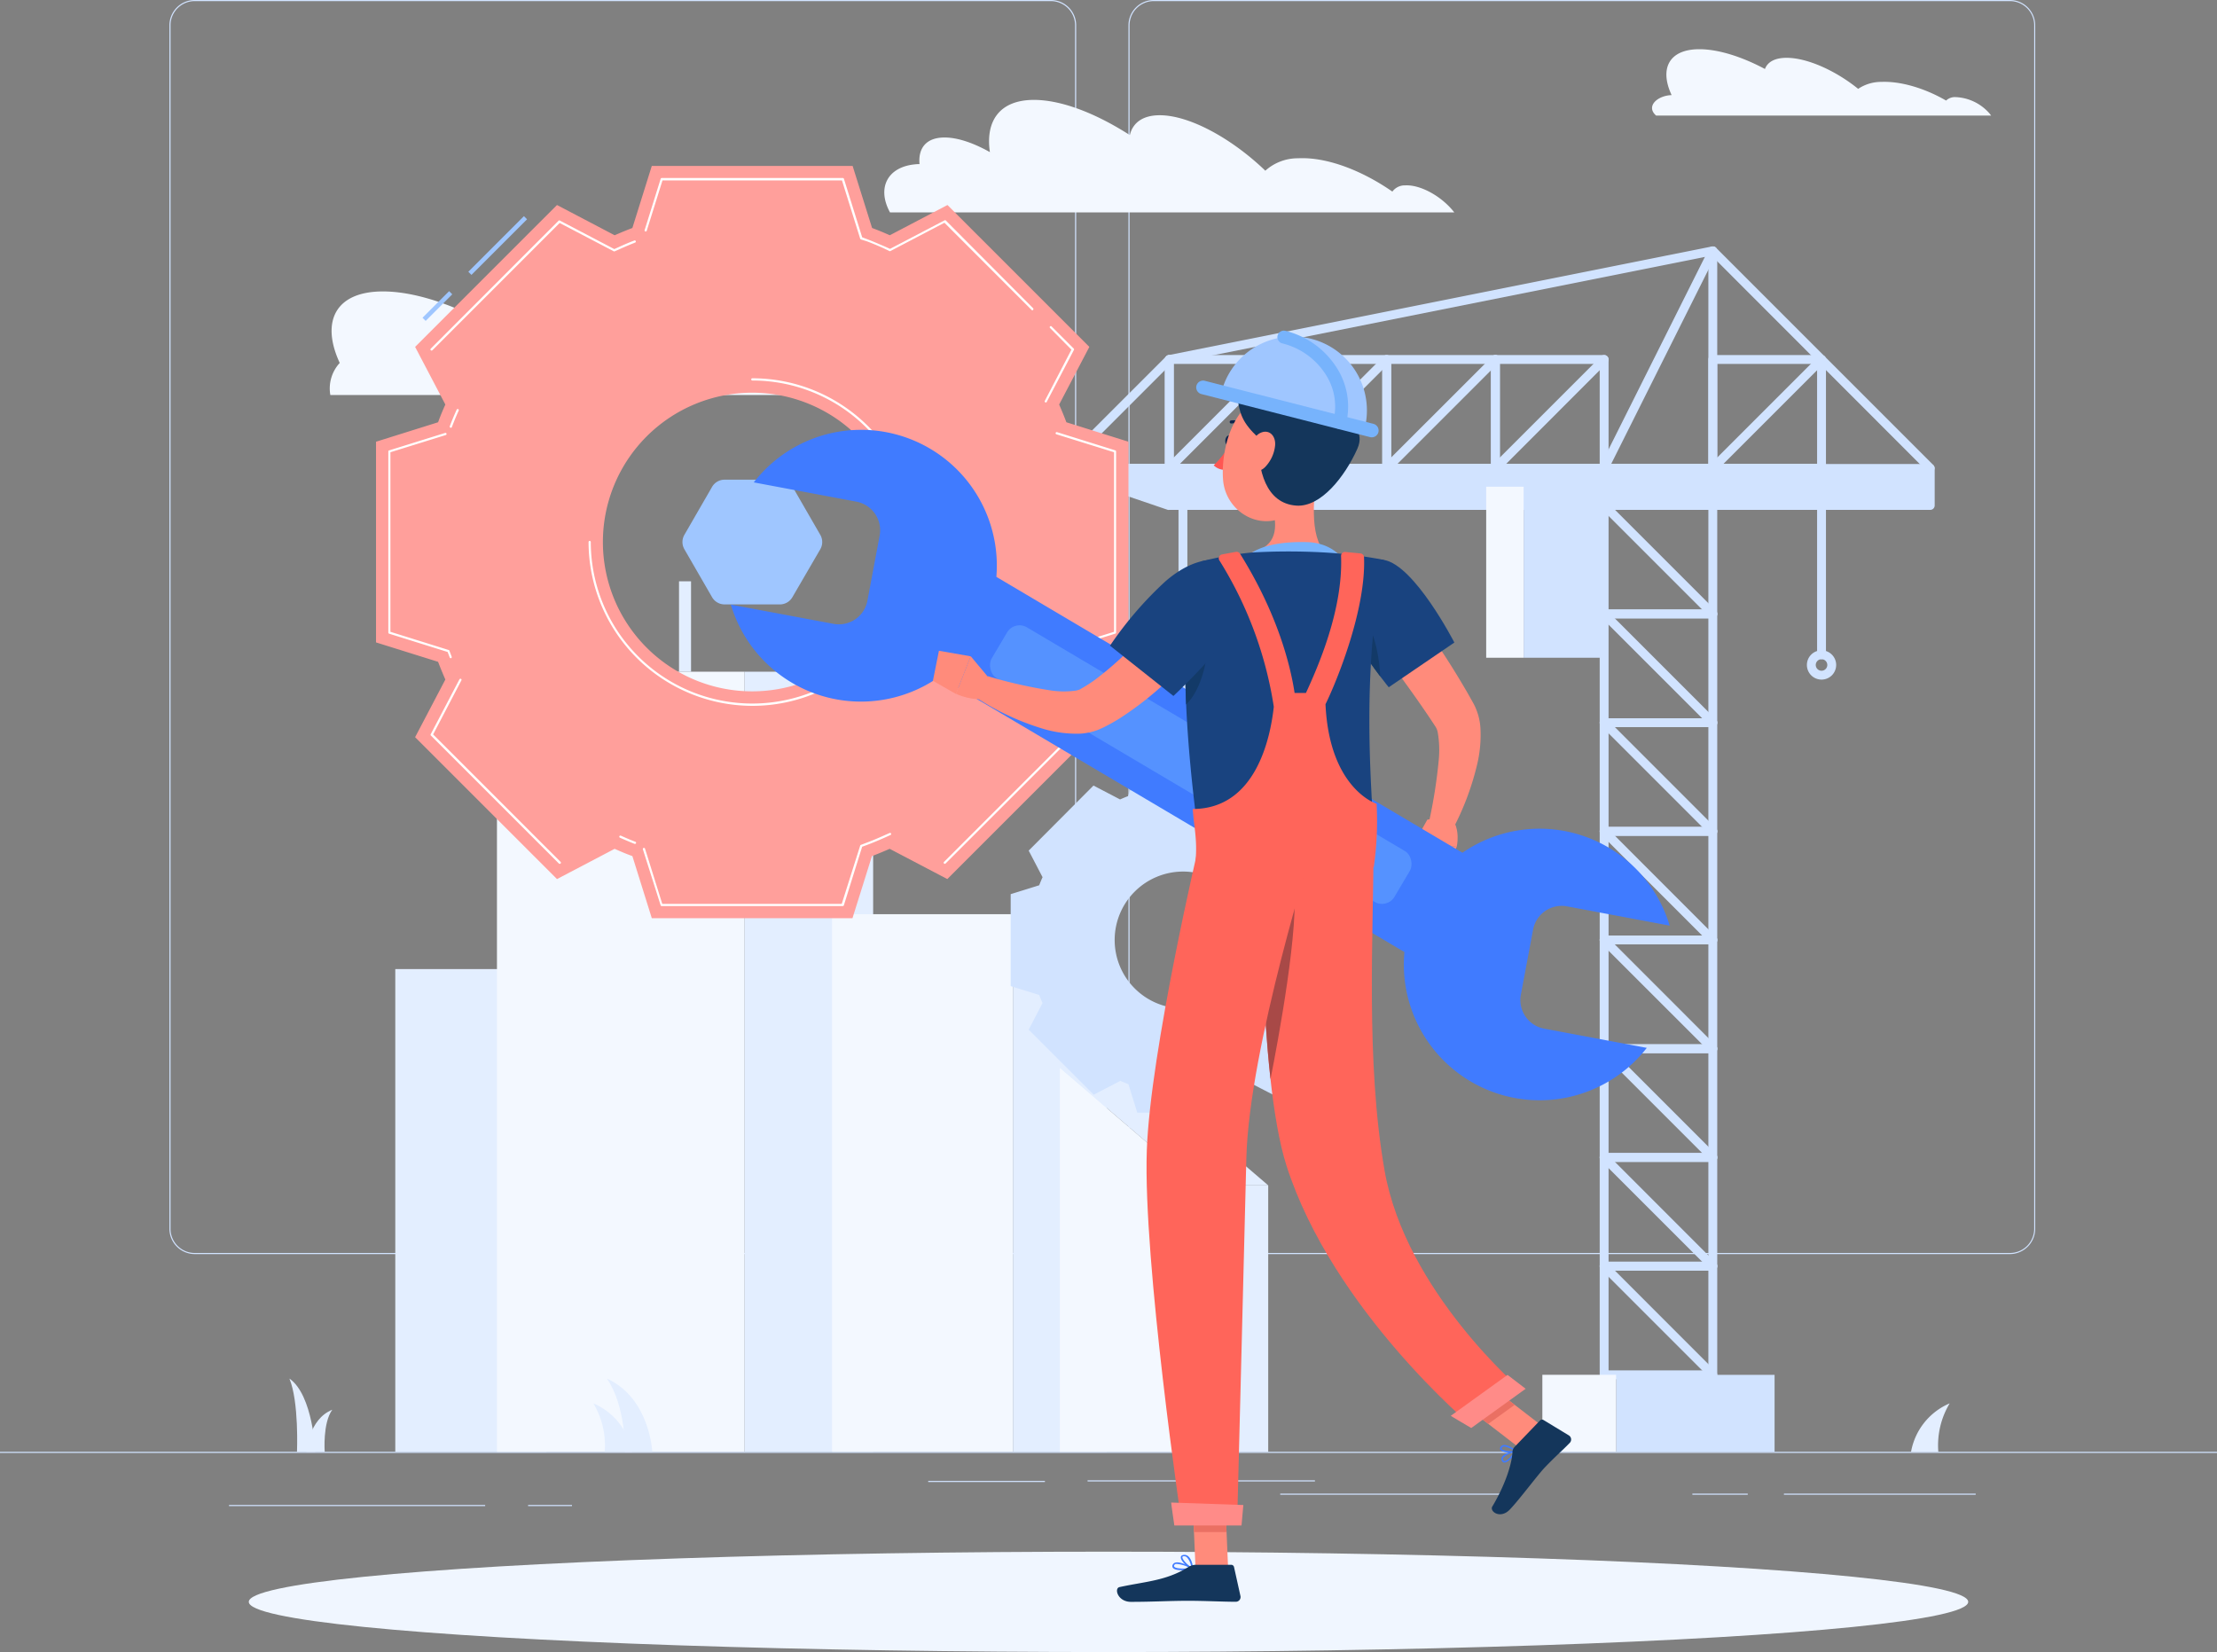 <svg xmlns="http://www.w3.org/2000/svg" viewBox="0 0 500 372.61"><rect x="0" y="0" width="500" height="372.61" fill="#808080" stroke="none"/><g id="Calque_2" data-name="Calque 2"><g id="Background_2" data-name="Background 2"><rect y="327.45" width="500" height="0.25" style="fill:#d1e3ff"></rect><rect x="51.65" y="339.44" width="57.77" height="0.25" style="fill:#d1e3ff"></rect><rect x="209.34" y="334.01" width="26.32" height="0.25" style="fill:#d1e3ff"></rect><rect x="245.28" y="333.88" width="51.28" height="0.25" style="fill:#d1e3ff"></rect><rect x="381.68" y="336.88" width="12.49" height="0.25" style="fill:#d1e3ff"></rect><rect x="288.73" y="336.88" width="49.82" height="0.25" style="fill:#d1e3ff"></rect><rect x="119.1" y="339.44" width="9.9" height="0.25" style="fill:#d1e3ff"></rect><rect x="402.33" y="336.88" width="43.25" height="0.25" style="fill:#d1e3ff"></rect><path d="M237,282.85H43.91a5.71,5.71,0,0,1-5.7-5.71V5.71A5.71,5.71,0,0,1,43.91,0H237a5.71,5.71,0,0,1,5.71,5.71V277.14A5.71,5.71,0,0,1,237,282.85ZM43.91.25a5.46,5.46,0,0,0-5.45,5.46V277.14a5.46,5.46,0,0,0,5.45,5.46H237a5.47,5.47,0,0,0,5.46-5.46V5.71A5.47,5.47,0,0,0,237,.25Z" style="fill:#d1e3ff"></path><path d="M453.31,282.85H260.21a5.72,5.72,0,0,1-5.71-5.71V5.71A5.72,5.72,0,0,1,260.21,0h193.1A5.71,5.71,0,0,1,459,5.71V277.14A5.71,5.71,0,0,1,453.31,282.85ZM260.21.25a5.47,5.47,0,0,0-5.46,5.46V277.14a5.47,5.47,0,0,0,5.46,5.46h193.1a5.47,5.47,0,0,0,5.46-5.46V5.71A5.47,5.47,0,0,0,453.31.25Z" style="fill:#d1e3ff"></path><path d="M76.62,81.86c-4.36-9.42-.9-16.13,9.75-16.13,6.69,0,15,2.64,23,6.94.92-2.45,3.48-3.92,7.61-3.92,7.27,0,17.3,4.54,25.16,10.94a14.53,14.53,0,0,1,8.19-2.44c7-.29,15.38,2.32,22.71,6.56a4.43,4.43,0,0,1,3.23-1.22c4-.17,9.43,2.46,12.13,5.87.17.22.31.42.46.63H74.5A8.5,8.5,0,0,1,76.62,81.86Z" style="fill:#f3f8ff"></path><path d="M206.32,37.07a9.28,9.28,0,0,1,1.06-.06c-.33-3.68,1.58-6,5.65-6,2.94,0,6.54,1.23,10.22,3.3-1.05-7.14,2.31-11.78,9.94-11.78,6.15,0,13.93,3,21.62,7.94.67-2.8,2.94-4.48,6.75-4.48,6.68,0,16.19,5.19,23.81,12.51h0a10.93,10.93,0,0,1,7.37-2.8c6.37-.33,14.27,2.65,21.28,7.51a3.47,3.47,0,0,1,2.9-1.4c3.48-.18,8.28,2.5,11.06,6.09H200.72C197.73,42.43,200.11,37.68,206.32,37.07Z" style="fill:#f3f8ff"></path><path d="M377,21.45c-2.8-6-.57-10.35,6.26-10.35,4.29,0,9.61,1.7,14.79,4.46.58-1.58,2.23-2.52,4.88-2.52,4.67,0,11.1,2.91,16.14,7a9.35,9.35,0,0,1,5.26-1.57c4.46-.18,9.87,1.49,14.57,4.21a2.89,2.89,0,0,1,2.07-.78,10.7,10.7,0,0,1,7.79,3.77l.3.4H373.51C371.12,24,373.76,21.56,377,21.45Z" style="fill:#f3f8ff"></path><rect x="89.15" y="218.57" width="34.06" height="108.88" style="fill:#e3eeff"></rect><rect x="112.07" y="180.67" width="55.85" height="146.77" transform="translate(280 508.12) rotate(180)" style="fill:#f3f8ff"></rect><rect x="167.93" y="180.67" width="28.99" height="146.77" style="fill:#e3eeff"></rect><rect x="119.59" y="166.09" width="48.34" height="14.59" transform="translate(287.52 346.76) rotate(180)" style="fill:#f3f8ff"></rect><rect x="119.59" y="177.4" width="48.34" height="3.28" transform="translate(287.52 358.07) rotate(180)" style="fill:#e3eeff"></rect><rect x="167.93" y="166.09" width="21.47" height="14.59" style="fill:#e3eeff"></rect><rect x="127.11" y="151.5" width="40.82" height="14.59" transform="translate(295.03 317.59) rotate(180)" style="fill:#f3f8ff"></rect><rect x="127.11" y="162.81" width="40.82" height="3.28" transform="translate(295.03 328.9) rotate(180)" style="fill:#e3eeff"></rect><rect x="167.93" y="151.5" width="13.96" height="14.59" style="fill:#e3eeff"></rect><rect x="153.14" y="131.11" width="2.71" height="20.39" style="fill:#e3eeff"></rect><rect x="187.66" y="206.2" width="40.79" height="121.25" transform="translate(416.11 533.64) rotate(180)" style="fill:#f3f8ff"></rect><rect x="228.45" y="206.2" width="21.17" height="121.25" style="fill:#e3eeff"></rect><polygon points="239.03 240.84 269.96 267.35 269.96 327.45 239.03 327.45 239.03 240.84" style="fill:#f3f8ff"></polygon><rect x="269.97" y="267.35" width="16.05" height="60.09" style="fill:#e3eeff"></rect><polygon points="286.02 267.35 269.96 267.35 239.03 240.84 255.09 240.84 286.02 267.35" style="fill:#e3eeff"></polygon><path d="M431,327.45a14.68,14.68,0,0,1,8.71-10.93,18.39,18.39,0,0,0-2.56,10.93Z" style="fill:#e3eeff"></path><path d="M142.53,327.45a14.68,14.68,0,0,0-8.71-10.93,18.39,18.39,0,0,1,2.56,10.93Z" style="fill:#e3eeff"></path><path d="M71.11,327.45s-.49-12.8-5.84-16.52c2.19,5.23,1.71,16.52,1.71,16.52Z" style="fill:#e3eeff"></path><path d="M69.1,327.45s.49-7.35,5.84-9.49c-2.19,3-1.71,9.49-1.71,9.49Z" style="fill:#e3eeff"></path><path d="M147.11,327.45s-.54-12.12-10.24-16.52c4.34,6.22,4.09,16.52,4.09,16.52Z" style="fill:#e3eeff"></path><path d="M386.29,311.08H361.78a1,1,0,0,1-1-1V285.57a1,1,0,0,1,1-1h24.51a1,1,0,0,1,1,1v24.51A1,1,0,0,1,386.29,311.08Zm-23.51-2h22.51V286.57H362.78Z" style="fill:#d1e3ff"></path><path d="M386.29,286.57H361.78a1,1,0,0,1-1-1V261.05a1,1,0,0,1,1-1h24.51a1,1,0,0,1,1,1v24.52A1,1,0,0,1,386.29,286.57Zm-23.51-2h22.51V262.05H362.78Z" style="fill:#d1e3ff"></path><path d="M386.29,311.08a1,1,0,0,1-.7-.29l-24.52-24.52a1,1,0,0,1,0-1.41,1,1,0,0,1,1.42,0L387,309.38a1,1,0,0,1,0,1.41A1,1,0,0,1,386.29,311.08Z" style="fill:#d1e3ff"></path><path d="M386.29,286.57a1,1,0,0,1-.7-.3l-24.52-24.51a1,1,0,1,1,1.42-1.42L387,284.86a1,1,0,0,1,0,1.41A1,1,0,0,1,386.29,286.57Z" style="fill:#d1e3ff"></path><path d="M386.29,262.05H361.78a1,1,0,0,1-1-1V236.53a1,1,0,0,1,1-1h24.51a1,1,0,0,1,1,1v24.52A1,1,0,0,1,386.29,262.05Zm-23.51-2h22.51V237.53H362.78Z" style="fill:#d1e3ff"></path><path d="M386.29,237.53H361.78a1,1,0,0,1-1-1V212a1,1,0,0,1,1-1h24.51a1,1,0,0,1,1,1v24.51A1,1,0,0,1,386.29,237.53Zm-23.51-2h22.51V213H362.78Z" style="fill:#d1e3ff"></path><path d="M386.29,262.05a1,1,0,0,1-.7-.29l-24.52-24.52a1,1,0,0,1,0-1.41,1,1,0,0,1,1.42,0L387,260.34a1,1,0,0,1-.71,1.71Z" style="fill:#d1e3ff"></path><path d="M386.29,237.53a1,1,0,0,1-.7-.29l-24.52-24.51a1,1,0,1,1,1.42-1.42L387,235.83a1,1,0,0,1,0,1.41A1,1,0,0,1,386.29,237.53Z" style="fill:#d1e3ff"></path><path d="M386.29,213H361.78a1,1,0,0,1-1-1V187.5a1,1,0,0,1,1-1h24.51a1,1,0,0,1,1,1V212A1,1,0,0,1,386.29,213Zm-23.51-2h22.51V188.5H362.78Z" style="fill:#d1e3ff"></path><path d="M386.29,188.5H361.78a1,1,0,0,1-1-1V163a1,1,0,0,1,1-1h24.51a1,1,0,0,1,1,1V187.5A1,1,0,0,1,386.29,188.5Zm-23.51-2h22.51V164H362.78Z" style="fill:#d1e3ff"></path><path d="M386.29,213a1,1,0,0,1-.7-.29l-24.52-24.52a1,1,0,1,1,1.42-1.41L387,211.31a1,1,0,0,1-.71,1.71Z" style="fill:#d1e3ff"></path><path d="M361.78,106.6H337.26a1,1,0,0,1-1-1V81.08a1,1,0,0,1,1-1h24.52a1,1,0,0,1,1,1V105.6A1,1,0,0,1,361.78,106.6Zm-23.52-2h22.52V82.08H338.26Z" style="fill:#d1e3ff"></path><path d="M386.29,106.6H361.78a1,1,0,0,1,0-2h23.51v-48a1,1,0,1,1,2,0v49A1,1,0,0,1,386.29,106.6Z" style="fill:#d1e3ff"></path><path d="M361.78,106.6a.91.91,0,0,1-.45-.11,1,1,0,0,1-.45-1.34l24.52-49a1,1,0,0,1,1.34-.45,1,1,0,0,1,.45,1.34l-24.52,49A1,1,0,0,1,361.78,106.6Z" style="fill:#d1e3ff"></path><path d="M337.26,106.6H312.75a1,1,0,0,1-1-1V81.08a1,1,0,0,1,1-1h24.51a1,1,0,0,1,1,1V105.6A1,1,0,0,1,337.26,106.6Zm-23.51-2h22.51V82.08H313.75Z" style="fill:#d1e3ff"></path><path d="M337.26,106.6a1,1,0,0,1-.7-1.71l24.51-24.51a1,1,0,0,1,1.42,0,1,1,0,0,1,0,1.41L338,106.31A1,1,0,0,1,337.26,106.6Z" style="fill:#d1e3ff"></path><path d="M410.81,106.6H386.29a1,1,0,0,1-1-1V81.08a1,1,0,0,1,1-1h24.52a1,1,0,0,1,1,1V105.6A1,1,0,0,1,410.81,106.6Zm-23.52-2h22.52V82.08H387.29Z" style="fill:#d1e3ff"></path><path d="M386.29,106.6a1,1,0,0,1-.7-1.71L410.1,80.38a1,1,0,0,1,1.42,0,1,1,0,0,1,0,1.41L387,106.31A1,1,0,0,1,386.29,106.6Z" style="fill:#d1e3ff"></path><path d="M239.2,106.6a1,1,0,0,1-.71-.29,1,1,0,0,1,0-1.42L263,80.38a1,1,0,0,1,.51-.28L386.1,55.59a1,1,0,0,1,.9.27l49,49a1,1,0,0,1,0,1.42,1,1,0,0,1-1.41,0L386,57.65,264.21,82,239.9,106.31A1,1,0,0,1,239.2,106.6Z" style="fill:#d1e3ff"></path><path d="M312.75,106.6a1,1,0,0,1-.71-1.71l24.52-24.51A1,1,0,0,1,338,81.79l-24.52,24.52A1,1,0,0,1,312.75,106.6Z" style="fill:#d1e3ff"></path><path d="M312.75,106.6H288.23a1,1,0,0,1-1-1V81.08a1,1,0,0,1,1-1h24.52a1,1,0,0,1,1,1V105.6A1,1,0,0,1,312.75,106.6Zm-23.52-2h22.52V82.08H289.23Z" style="fill:#d1e3ff"></path><path d="M288.23,106.6H263.71a1,1,0,0,1-1-1V81.08a1,1,0,0,1,1-1h24.52a1,1,0,0,1,1,1V105.6A1,1,0,0,1,288.23,106.6Zm-23.52-2h22.52V82.08H264.71Z" style="fill:#d1e3ff"></path><path d="M288.23,106.6a1,1,0,0,1-.71-.29,1,1,0,0,1,0-1.42L312,80.38a1,1,0,0,1,1.41,1.41l-24.51,24.52A1,1,0,0,1,288.23,106.6Z" style="fill:#d1e3ff"></path><path d="M263.71,106.6a1,1,0,0,1-.7-1.71l24.51-24.51a1,1,0,0,1,1.42,0,1,1,0,0,1,0,1.41l-24.52,24.52A1,1,0,0,1,263.71,106.6Z" style="fill:#d1e3ff"></path><path d="M263.71,106.6H239.2a1,1,0,0,1,0-2h23.51V81.08a1,1,0,1,1,2,0V105.6A1,1,0,0,1,263.71,106.6Z" style="fill:#d1e3ff"></path><path d="M386.29,188.5a1,1,0,0,1-.7-.29l-24.52-24.52a1,1,0,0,1,0-1.41,1,1,0,0,1,1.42,0L387,186.8a1,1,0,0,1,0,1.41A1,1,0,0,1,386.29,188.5Z" style="fill:#d1e3ff"></path><path d="M386.29,164H361.78a1,1,0,0,1-1-1V138.47a1,1,0,0,1,1-1h24.51a1,1,0,0,1,1,1V163A1,1,0,0,1,386.29,164Zm-23.51-2h22.51V139.47H362.78Z" style="fill:#d1e3ff"></path><path d="M386.29,139.47H361.78a1,1,0,0,1-1-1V114a1,1,0,0,1,1-1h24.51a1,1,0,0,1,1,1v24.52A1,1,0,0,1,386.29,139.47Zm-23.51-2h22.51V115H362.78Z" style="fill:#d1e3ff"></path><path d="M386.29,164a1,1,0,0,1-.7-.3l-24.52-24.51a1,1,0,1,1,1.42-1.42L387,162.28a1,1,0,0,1,0,1.41A1,1,0,0,1,386.29,164Z" style="fill:#d1e3ff"></path><path d="M386.29,139.47a1,1,0,0,1-.7-.29l-24.52-24.52a1,1,0,0,1,0-1.41,1,1,0,0,1,1.42,0L387,137.76a1,1,0,0,1-.71,1.71Z" style="fill:#d1e3ff"></path><polygon points="435.33 105.6 239.2 105.6 263.71 113.95 435.33 113.95 435.33 105.6" style="fill:#d1e3ff"></polygon><path d="M435.33,115H263.71a.89.89,0,0,1-.32,0l-24.52-8.35a1,1,0,0,1,.33-2H435.33a1,1,0,0,1,1,1V114A1,1,0,0,1,435.33,115Zm-171.45-2H434.33V106.6H245.23Z" style="fill:#d1e3ff"></path><rect x="343.63" y="109.78" width="18.15" height="38.57" transform="translate(705.41 258.13) rotate(180)" style="fill:#d1e3ff"></rect><rect x="335.18" y="109.78" width="8.44" height="38.57" style="fill:#f3f8ff"></rect><rect x="364.48" y="310.08" width="35.74" height="17.36" transform="translate(764.7 637.53) rotate(180)" style="fill:#d1e3ff"></rect><rect x="347.85" y="310.08" width="16.63" height="17.36" style="fill:#f3f8ff"></rect><path d="M410.81,148.68a1,1,0,0,1-1-1v-37.9a1,1,0,0,1,2,0v37.9A1,1,0,0,1,410.81,148.68Z" style="fill:#d1e3ff"></path><path d="M410.81,153.28a3.3,3.3,0,1,1,3.3-3.3A3.3,3.3,0,0,1,410.81,153.28Zm0-4.6a1.3,1.3,0,1,0,1.3,1.3A1.3,1.3,0,0,0,410.81,148.68Z" style="fill:#d1e3ff"></path><path d="M266.79,168.59a1,1,0,0,1-1-1V109.78a1,1,0,0,1,2,0v57.81A1,1,0,0,1,266.79,168.59Z" style="fill:#d1e3ff"></path><path d="M276.18,174.57a1,1,0,0,1-1-.82c-.74-1.17-7.25-5-8.44-5.17-1.12.15-7.64,4-8.37,5.17a1,1,0,0,1-2-.18c0-2.24,9.07-7,10.38-7s10.39,4.74,10.39,7A1,1,0,0,1,276.18,174.57Z" style="fill:#d1e3ff"></path><path d="M287,246.85l14.67-14.67-3.13-6h0c.27-.59.52-1.2.75-1.81h0l6.43-2V201.65l-6.43-2h0c-.24-.61-.48-1.21-.75-1.81l3.12-6L287,177.18l-6,3.13h0c-.6-.27-1.2-.52-1.81-.75l-2-6.43H256.42l-2,6.43c-.61.23-1.21.48-1.81.75h0l-6-3.13L232,191.85l3.13,6c-.28.6-.52,1.21-.76,1.82l-6.43,2v20.74l6.43,2h0c.24.61.48,1.22.75,1.82h0l-3.12,6,14.67,14.67,6-3.12c.6.27,1.21.52,1.82.75h0l2,6.43h20.75l2-6.43c.61-.23,1.21-.48,1.81-.75Zm-9.25-23.92a15.44,15.44,0,1,1,0-21.83A15.42,15.42,0,0,1,277.71,222.93Z" style="fill:#d1e3ff"></path></g><g id="Objects"><ellipse cx="250" cy="361.29" rx="193.89" ry="11.32" style="fill:#f0f6ff"></ellipse><path d="M175.89,108.19H163.41a3.25,3.25,0,0,0-2.82,1.63l-6.24,10.81a3.25,3.25,0,0,0,0,3.25l6.24,10.81a3.25,3.25,0,0,0,2.82,1.63h12.48a3.25,3.25,0,0,0,2.82-1.63L185,123.88a3.25,3.25,0,0,0,0-3.25l-6.24-10.81A3.25,3.25,0,0,0,175.89,108.19Z" style="fill:#9fc6ff"></path><path d="M96,72.38l-.71-.71,6-6,.71.71ZM106.33,62l-.71-.7,12.54-12.55.71.71Z" style="fill:#9fc6ff"></path><path d="M254.5,144.89V99.63l-14-4.39h0c-.5-1.35-1.05-2.66-1.63-4h0l6.81-13-32-32-13,6.82h0c-1.31-.58-2.62-1.13-4-1.64l-4.39-14H147l-4.38,14h0c-1.35.51-2.66,1.06-4,1.64l-13-6.82-32,32,6.82,13c-.59,1.3-1.14,2.62-1.64,4h0l-14,4.39v45.26l14,4.38c.51,1.34,1.06,2.66,1.64,4l-6.82,13,32,32,13-6.82h0c1.3.58,2.61,1.14,4,1.64h0l4.38,14h45.26l4.39-14c1.34-.5,2.65-1.06,4-1.64h0l13,6.82,32-32-6.82-13c.58-1.3,1.14-2.62,1.64-4Zm-51.17-22.64a33.68,33.68,0,1,1-33.68-33.68A33.69,33.69,0,0,1,203.33,122.25Z" style="fill:#ff9f9b"></path><path d="M190.08,204.36H149.23a.25.25,0,0,1-.24-.18l-4-12.62a.25.25,0,0,1,.48-.15l3.89,12.45h40.48L194,190.72a.26.26,0,0,1,.15-.16l1.37-.52c1.16-.43,2.39-.95,3.78-1.57l1.33-.59a.25.25,0,0,1,.33.12.24.24,0,0,1-.13.33l-1.33.6c-1.39.62-2.64,1.14-3.8,1.58l-1.26.47-4.12,13.2A.26.26,0,0,1,190.08,204.36Zm23-9.53a.25.25,0,0,1-.18-.08.24.24,0,0,1,0-.35l28.76-28.75-6.39-12.2a.24.24,0,0,1,0-.22l.6-1.33c.6-1.36,1.11-2.59,1.56-3.77l.51-1.37a.26.26,0,0,1,.16-.15l13.15-4.11V102l-13-4.05a.25.25,0,0,1-.17-.31.26.26,0,0,1,.32-.17l13.14,4.11a.25.25,0,0,1,.17.24v40.85a.25.25,0,0,1-.17.24l-13.21,4.13-.47,1.25c-.45,1.2-1,2.44-1.58,3.81l-.54,1.21,6.41,12.26a.24.24,0,0,1,0,.29l-28.88,28.88A.27.27,0,0,1,213.09,194.83Zm-86.87,0a.25.25,0,0,1-.18-.08L97.15,165.87a.26.26,0,0,1,0-.29l6.47-12.36a.26.26,0,0,1,.34-.11.25.25,0,0,1,.1.34l-6.38,12.2,28.75,28.75a.24.24,0,0,1,0,.35A.25.25,0,0,1,126.22,194.83Zm17-4.5h-.09c-1-.4-2.09-.85-3.3-1.39a.25.25,0,0,1-.13-.33.26.26,0,0,1,.33-.13c1.2.54,2.27,1,3.28,1.38a.25.25,0,0,1,.14.32A.24.24,0,0,1,143.19,190.33Zm26.46-31.13a37,37,0,0,1-36.93-36.95.25.25,0,0,1,.5,0,36.43,36.43,0,1,0,36.43-36.43.25.25,0,0,1,0-.5,36.94,36.94,0,0,1,0,73.88Zm-68-10.74a.26.26,0,0,1-.24-.16l-.47-1.25-13.21-4.13a.25.25,0,0,1-.17-.24V101.83a.25.25,0,0,1,.17-.24l12.63-3.94a.25.25,0,0,1,.32.16.25.25,0,0,1-.17.31L88.05,102V142.5l13.15,4.11a.21.21,0,0,1,.15.15l.52,1.37a.26.26,0,0,1-.14.32Zm0-52-.09,0a.25.25,0,0,1-.14-.32c.48-1.28,1-2.5,1.55-3.74a.25.25,0,0,1,.33-.12.24.24,0,0,1,.13.33c-.56,1.22-1.06,2.44-1.54,3.71A.26.26,0,0,1,101.65,96.5Zm134.19-5.71a.27.27,0,0,1-.12,0,.25.25,0,0,1-.1-.34l6-11.55L236.84,74a.25.25,0,1,1,.35-.35l5,5a.26.26,0,0,1,0,.3l-6.13,11.71A.25.25,0,0,1,235.84,90.79ZM97.33,79.07a.26.26,0,0,1-.18-.07.27.27,0,0,1,0-.36L126,49.76a.24.24,0,0,1,.29,0l12.25,6.42,1.22-.55c1.18-.53,2.26-1,3.3-1.38a.25.25,0,0,1,.33.14.25.25,0,0,1-.15.32c-1,.4-2.1.85-3.27,1.38l-1.33.59a.24.24,0,0,1-.22,0l-12.2-6.39L97.51,79A.24.24,0,0,1,97.33,79.07ZM232.85,70a.27.27,0,0,1-.18-.08L213,50.24l-12.2,6.39a.22.22,0,0,1-.21,0L199.3,56c-1.37-.61-2.61-1.13-3.78-1.57L194.15,54a.26.26,0,0,1-.15-.16l-4.11-13.15H149.41L145.87,52a.25.25,0,1,1-.47-.15L149,40.33a.25.25,0,0,1,.24-.18h40.85a.26.26,0,0,1,.24.18l4.12,13.2,1.26.47c1.18.45,2.42,1,3.8,1.58l1.22.55L213,49.71a.24.24,0,0,1,.29,0L233,69.52a.26.26,0,0,1,0,.35A.27.27,0,0,1,232.85,70Z" style="fill:#fff"></path><path d="M313.34,130.44c3.13,4,6.06,8,8.92,12.13s5.58,8.35,8.15,12.75c.65,1.09,1.27,2.23,1.9,3.34a13.53,13.53,0,0,1,1.57,5.49,28.72,28.72,0,0,1-.84,8.68,61.61,61.61,0,0,1-5.62,14.61l-5.15-2a115.09,115.09,0,0,0,2.21-14,23.55,23.55,0,0,0-.2-6.11,3.71,3.71,0,0,0-.61-1.55c-.66-1-1.3-2-2-3-2.71-4-5.58-7.91-8.47-11.84l-8.69-11.78Z" style="fill:#ff8b7b"></path><path d="M321.91,184.86l-2.66,4.76,9.28,1.37s1-4-1.33-6.76Z" style="fill:#ff8b7b"></path><polygon points="317.85 195.94 325.58 196.72 328.53 190.99 319.25 189.62 317.85 195.94" style="fill:#ff8b7b"></polygon><path d="M343,224.35l2.76-14.69a6.56,6.56,0,0,1,7.63-5.24l23.17,4.35a30.62,30.62,0,0,0-46.73-16.44L224.71,130.11A30.62,30.62,0,0,0,170,108.8l23.17,4.35a6.57,6.57,0,0,1,5.22,7.64l-2.76,14.69a6.55,6.55,0,0,1-7.63,5.23l-23.17-4.34a30.62,30.62,0,0,0,47,16.27l104.91,62.09a30.62,30.62,0,0,0,54.66,21.61L348.22,232A6.57,6.57,0,0,1,343,224.35Z" style="fill:#407bff"></path><rect x="218.02" y="165.79" width="105.56" height="13.34" rx="3.26" transform="translate(125.61 -113.89) rotate(30.62)" style="fill:#5592ff"></rect><path d="M277.74,99.36c-.1.59-.48,1-.86,1s-.62-.58-.53-1.17.48-1,.86-1S277.83,98.78,277.74,99.36Z" style="fill:#0f264c"></path><path d="M277.31,100.38a21.22,21.22,0,0,1-3.58,4.57,3.42,3.42,0,0,0,2.72,1Z" style="fill:#ff5652"></path><path d="M280.37,96.45a.37.37,0,0,1-.24-.1,2.77,2.77,0,0,0-2.37-.84.34.34,0,0,1-.42-.26.36.36,0,0,1,.27-.42,3.49,3.49,0,0,1,3,1,.36.36,0,0,1-.25.6Z" style="fill:#0f264c"></path><path d="M297.27,105.81c-1,5.38-2.1,15.22,1.66,18.81,0,0-1.47,5.45-11.46,5.45-11,0-5.25-5.45-5.25-5.45,6-1.43,5.84-5.88,4.8-10.05Z" style="fill:#ff8b7b"></path><path d="M304,128.65a1.82,1.82,0,0,1-.27-.58c-.84-3.18-4.37-5.68-8.95-5.8-4.83-.13-10.28.45-13.5,3.12-1.42,1.17.15,2.88.15,2.88Z" style="fill:#77b3fc"></path><path d="M339.31,329.87h-.07c-.2,0-.46-.14-.6-.58a.8.8,0,0,1,.09-.67c.56-.95,3-1.45,3.07-1.47a.18.18,0,0,1,.18.07.18.18,0,0,1,0,.19C341.61,328.06,340.24,329.87,339.31,329.87Zm2.15-2.28A4.62,4.62,0,0,0,339,328.8a.42.42,0,0,0,0,.39c.09.31.25.33.29.33C339.77,329.59,340.83,328.51,341.46,327.59Z" style="fill:#407bff"></path><path d="M340.64,327.63c-.91,0-1.93-.18-2.24-.62a.56.56,0,0,1,.06-.71.92.92,0,0,1,.67-.38c1.1-.13,2.75,1.21,2.82,1.26a.22.22,0,0,1,.06.17.18.18,0,0,1-.12.13A4.22,4.22,0,0,1,340.64,327.63Zm-1.34-1.37h-.13a.61.61,0,0,0-.43.25c-.14.18-.08.26-.05.3.28.4,1.81.57,2.74.42A4.63,4.63,0,0,0,339.3,326.26Z" style="fill:#407bff"></path><path d="M266.68,354.16c-.94,0-1.85-.13-2.16-.55a.66.66,0,0,1,0-.76.89.89,0,0,1,.56-.41c1.22-.34,3.79,1.13,3.9,1.19a.18.18,0,0,1,.08.18.19.19,0,0,1-.14.15A13.29,13.29,0,0,1,266.68,354.16Zm-1.17-1.42a1.15,1.15,0,0,0-.33,0,.51.51,0,0,0-.34.24c-.13.22-.08.32,0,.38.34.48,2.2.49,3.57.3A7.87,7.87,0,0,0,265.51,352.74Z" style="fill:#407bff"></path><path d="M268.9,354l-.07,0c-.89-.39-2.65-2-2.51-2.81,0-.2.17-.44.65-.49a1.26,1.26,0,0,1,1,.3c.94.77,1.13,2.74,1.14,2.83a.17.17,0,0,1-.07.16A.19.19,0,0,1,268.9,354Zm-1.79-3H267c-.31,0-.33.15-.34.19-.08.5,1.12,1.75,2,2.29a4,4,0,0,0-1-2.26A.92.92,0,0,0,267.11,351Z" style="fill:#407bff"></path><polygon points="276.98 353.78 269.63 353.78 268.9 336.77 276.25 336.77 276.98 353.78" style="fill:#ff8b7b"></polygon><polygon points="348.41 322.1 342.45 326.39 328.39 315.56 334.35 311.26 348.41 322.1" style="fill:#ff8b7b"></polygon><path d="M341.6,326.33l5.72-5.95a.62.62,0,0,1,.79-.1l5.72,3.47a1.09,1.09,0,0,1,.2,1.68c-2,2.05-3.13,2.94-5.64,5.56-1.55,1.61-5.75,7.27-7.89,9.49s-4.61.41-3.94-.69c3-5,4.46-9.85,4.54-12.28A1.85,1.85,0,0,1,341.6,326.33Z" style="fill:#14365b"></path><path d="M269.68,352.93h8a.65.65,0,0,1,.63.51l1.45,6.53a1.07,1.07,0,0,1-1.06,1.3c-2.89,0-7.07-.22-10.71-.22-4.26,0-7.93.24-12.92.24-3,0-3.85-3.05-2.59-3.33,5.75-1.26,10.44-1.39,15.41-4.45A3.33,3.33,0,0,1,269.68,352.93Z" style="fill:#14365b"></path><path d="M303.06,140.13c1,1.85,2.13,3.64,3.22,5.31,1.88,2.89,3.7,5.39,5,7.11,1.17,1.55,1.92,2.46,1.92,2.46L328,144.92s-9-17.52-15.93-18.64C304.94,125.15,298.41,131.83,303.06,140.13Z" style="fill:#19437f"></path><path d="M306.28,145.44c1.88,2.89,3.7,5.39,5,7.11-.15-3.44-.86-9-3.53-13.24C306.78,140.27,306.39,142.75,306.28,145.44Z" style="fill:#133a68"></path><path d="M267.31,150.61c0,2.5.06,5.25.2,8.28.36,8.24,1.26,18.51,3,31.27h39.29c.27-6-3.52-35.46,2.3-63.88a102.86,102.86,0,0,0-13.16-1.66,145.27,145.27,0,0,0-16.7,0,74.93,74.93,0,0,0-11.3,2S267.3,130.75,267.31,150.61Z" style="fill:#19437f"></path><path d="M267.31,150.61c0,2.5.06,5.25.2,8.28,4.61-4.5,4.92-13.69,4.92-13.69Z" style="fill:#133a68"></path><path d="M275.5,139.2a36.1,36.1,0,0,1-2.5,3.64c-.83,1.07-1.66,2.1-2.51,3.11-1.69,2-3.5,3.93-5.34,5.8a74.69,74.69,0,0,1-12.45,10.16A40.75,40.75,0,0,1,249,164l-.51.24-.25.11-.31.14a11.41,11.41,0,0,1-1.52.52l-.73.19-.7.12a11.14,11.14,0,0,1-1.35.15,26.33,26.33,0,0,1-8.88-1.25,58.53,58.53,0,0,1-14.35-6.71l2.37-5a103.3,103.3,0,0,0,13.87,3.16,19.72,19.72,0,0,0,6,.09,4,4,0,0,0,.5-.13l.22-.06.16-.08c.13,0,.16-.1.24-.13l.6-.34c.89-.52,1.79-1.11,2.67-1.75A75.71,75.71,0,0,0,257.19,144c1.63-1.7,3.2-3.49,4.73-5.27.76-.9,1.5-1.81,2.19-2.71s1.4-1.84,1.81-2.48Z" style="fill:#ff8b7b"></path><path d="M223.8,153.85,218.92,148l-3.32,8.49s4.21,2,7.49.84Z" style="fill:#ff8b7b"></path><polygon points="211.76 146.78 210.4 153.55 215.6 156.52 218.92 148.03 211.76 146.78" style="fill:#ff8b7b"></polygon><path d="M281.39,135.22c-.87,7-16.75,21.75-16.75,21.75l-14.3-11.34a82.18,82.18,0,0,1,12.52-14.53C273.22,122.12,282.44,126.86,281.39,135.22Z" style="fill:#19437f"></path><path d="M269,182.46c14.27,0,17.53-16.13,18.28-23.06a87.14,87.14,0,0,0-12.27-33,.89.89,0,0,1,.59-1.35l3.13-.58a.93.93,0,0,1,.93.41c8.59,13.75,11.4,25.41,12.31,31.41h2.56c2.62-5.7,8.39-18.69,7.92-30.86a.88.88,0,0,1,1-.93l3.36.32a.9.9,0,0,1,.82.85c.49,11.73-6.14,28-8.69,33.16.87,19.15,11.52,22.46,11.52,22.46a72,72,0,0,1-.63,14.25c-22.55,3.66-33.79,1.42-40.22-1.24C270.11,189.5,269.21,186.13,269,182.46Z" style="fill:#ff655a"></path><polygon points="268.9 336.78 269.28 345.55 276.63 345.55 276.25 336.78 268.9 336.78" style="fill:#ea7063"></polygon><polygon points="334.36 311.27 328.4 315.57 335.65 321.15 341.61 316.85 334.36 311.27" style="fill:#ea7063"></polygon><path d="M297.46,101.18c-1.57,7.12-2.13,11.37-6.34,14.49-6.33,4.69-14.69,0-15.28-7.43-.53-6.71,2.12-17.22,9.61-19A10,10,0,0,1,297.46,101.18Z" style="fill:#ff8b7b"></path><path d="M303.81,90.13c6.25.17,3.68,3.46.55,5.27,0,0,3.61,1.72,1.75,5.85-2.82,6.28-8.22,13.16-13.73,12.79-6.86-.47-8.81-7.94-8.56-15.29-3.62-3.42-4.23-5.29-4.79-9.39C277.9,81.23,283,76.76,303.81,90.13Z" style="fill:#14365b"></path><path d="M295.76,76.43a16.66,16.66,0,0,1,12,20.27l-32.29-8.24A16.66,16.66,0,0,1,295.76,76.43Z" style="fill:#9fc6ff"></path><path d="M302.14,96.72a1.44,1.44,0,0,1-1.41-1.82,13.34,13.34,0,0,0-1.91-10.69,16.16,16.16,0,0,0-9.63-6.76,1.46,1.46,0,0,1,.72-2.83,19.11,19.11,0,0,1,11.35,8,16.22,16.22,0,0,1,2.3,13A1.47,1.47,0,0,1,302.14,96.72Z" style="fill:#77b3fc"></path><path d="M271,88.89l38,9.7a1.54,1.54,0,0,0,1.87-1.11h0a1.55,1.55,0,0,0-1.11-1.88l-38-9.7A1.55,1.55,0,0,0,269.83,87h0A1.55,1.55,0,0,0,271,88.89Z" style="fill:#77b3fc"></path><path d="M287.57,100.51a8.19,8.19,0,0,1-2.22,4.8c-1.66,1.71-3.3.56-3.51-1.6-.19-1.94.45-5.17,2.44-6.08S287.78,98.34,287.57,100.51Z" style="fill:#ff8b7b"></path><path d="M284.43,190.16s-.85,52.28,5.72,72.78C300.56,295.4,332,321.7,332,321.7l11.24-8.1S317.06,291.38,312.26,264c-4.31-24.57-2.48-53.81-2.48-73.87Z" style="fill:#ff655a"></path><path d="M291.76,199.14c1.39,9.42-3.52,35.65-5.22,44.24-1.78-16.06-2.11-35.11-2.14-45.51C288,195.43,291.12,194.8,291.76,199.14Z" style="fill:#a84947"></path><path d="M327.19,319.33c-.05,0,4.62,2.75,4.62,2.75l12.27-8.85L340,310.1Z" style="fill:#ff8b88"></path><path d="M270.49,190.16s-11.07,46.9-11.85,69.3c-.87,25.12,7.9,84.39,7.9,84.39H279s1.54-59.73,2.09-82.61c.6-25,15.25-71.08,15.25-71.08Z" style="fill:#ff655a"></path><path d="M264.14,338.89c-.05,0,.71,5.17.71,5.17H280l.41-4.61Z" style="fill:#ff8b88"></path></g></g></svg>
